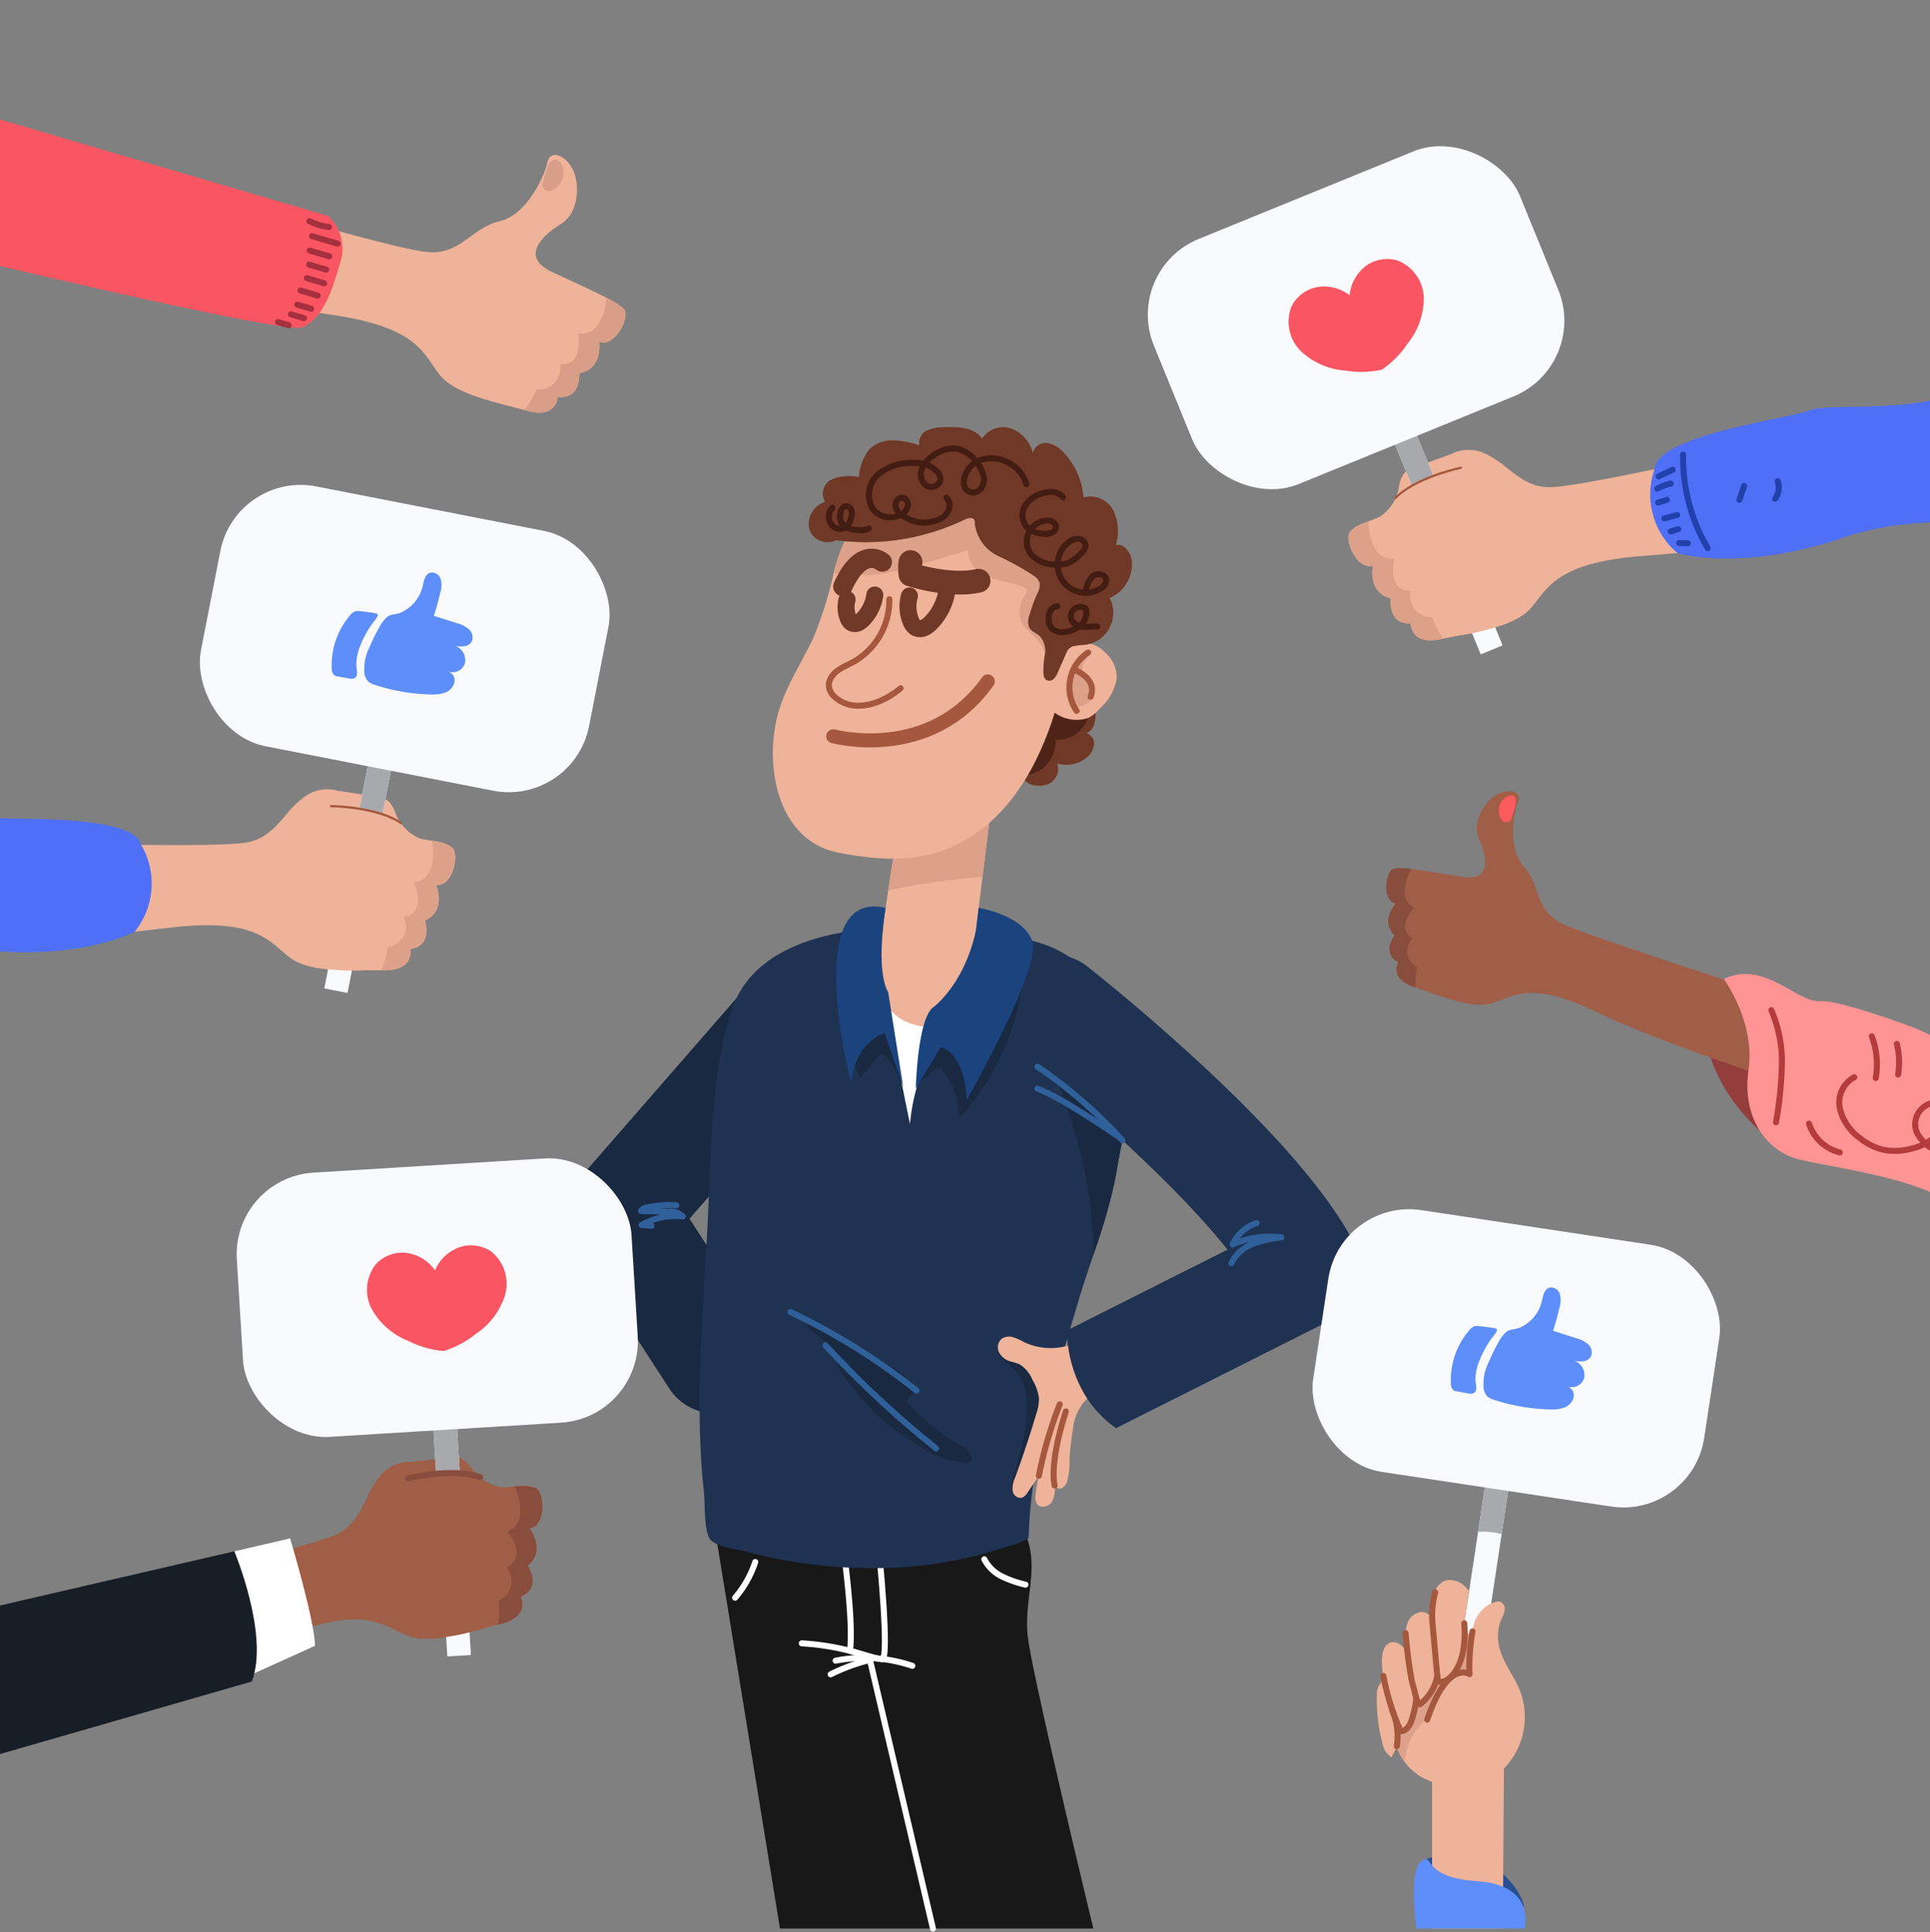 <svg xmlns="http://www.w3.org/2000/svg" xmlns:xlink="http://www.w3.org/1999/xlink" width="182" height="182.235" viewBox="0 0 182 182.235"><rect x="0" y="0" width="182" height="182.235" fill="#808080" stroke="none"/><defs><style>.a,.ad,.af,.ak,.d,.g,.l,.m,.n,.o,.q,.r,.z{fill:none;}.b{fill:#192942;}.c{fill:#181819;}.d{stroke:#fff;}.ad,.af,.ak,.d,.g,.l,.m,.n,.o,.q,.r,.z{stroke-linecap:round;stroke-linejoin:round;}.ad,.af,.ak,.d,.g,.q,.r,.z{stroke-width:0.567px;}.e{fill:#1f3251;}.f{fill:#eeb399;}.g,.l{stroke:#a5583d;}.h{fill:#fff;}.i{fill:#dda18a;}.j{fill:#703826;}.k{fill:#4f2418;}.l{stroke-width:1.323px;}.m,.n,.o{stroke:#703826;}.m{stroke-width:1.6px;}.n{stroke-width:2.241px;}.o{stroke-width:1.825px;}.p{fill:#1b447f;}.q{stroke:#306099;}.r{stroke:#441d12;}.s{clip-path:url(#a);}.t{fill:#a05e47;}.u{fill:#894d3d;}.v{fill:#171e26;}.w{fill:#f8fafb;}.x{fill:#a7a9ac;}.y{fill:#fa5562;}.z{stroke:#894d3d;}.aa{fill:#5e8efa;}.ab{fill:#a5583d;}.ac{fill:#4f6ff6;}.ad{stroke:#2142ad;}.ae{fill:#d89e87;}.af{stroke:#a5303e;}.ag{fill:#2a4f91;}.ah{fill:#933d3d;}.ai{fill:#f95b5e;}.aj{fill:#ff9494;}.ak{stroke:#b53c3c;}</style><clipPath id="a"><rect class="a" width="182" height="182"/></clipPath></defs><g transform="translate(-0.094 -0.094)"><g transform="translate(53.512 40.37)"><path class="b" d="M161.018,290.914a5.155,5.155,0,0,1-4.332-2.351l-8.865-13.66a5.159,5.159,0,0,1,.437-6.2l16.791-19.276a5.159,5.159,0,0,1,7.779,6.777L158.592,272.55l6.748,10.4a5.159,5.159,0,0,1-4.322,7.967Z" transform="translate(-146.99 -197.88)"/><path class="c" d="M185.522,387.389l6.11,37.509h29.552s-5.257-21.738-6.11-26.995,2.7-8.667-3.268-14.208S185.522,387.389,185.522,387.389Z" transform="translate(-171.498 -283.28)"/><path class="d" d="M218.692,401.087s1,7,.642,9.806c0,0,2.233.679,3.01.8s-.312-10.6-.312-10.6" transform="translate(-192.596 -295.469)"/><path class="e" d="M202.531,240.373q.3.013.6.035c3.676.27,8.283.495,11.7,1.959a12.844,12.844,0,0,1,7.1,8.949c.968,4.19-.431,7.708-1.066,11.751-.665,4.238-2.429,8.433-3.655,12.555-2.141,7.2-4.49,14.766-4.707,22.333-.01.36-3.009,1.168-3.282,1.253a38.273,38.273,0,0,1-9.312,1.6,46.208,46.208,0,0,1-14.113-1.526c-.853-.225-2.759-.428-3.313-1.126-.614-.774-.483-3.35-.59-4.34-.923-8.486-.088-17.141.348-25.673.33-6.46.246-13.691,2.263-19.911,1.665-5.137,7.231-7.038,12.114-7.563A40.9,40.9,0,0,1,202.531,240.373Z" transform="translate(-168.921 -193.232)"/><path class="b" d="M259.216,349.941a19.706,19.706,0,0,1,1.623,1.579,4.1,4.1,0,0,1,.631,1.919c.3,2.651-.536,5.282-1.256,7.852a1.486,1.486,0,0,0,.057,1.323.533.533,0,0,0,.414.215c.339-.008.519-.395.621-.718a37.653,37.653,0,0,0,2.018-8.835,6.226,6.226,0,0,0-.076-1.716,2.684,2.684,0,0,0-.82-1.481,15.946,15.946,0,0,0-1.8-.987c-.439-.287-.99-.771-1.55-.441C258.552,348.959,258.906,349.6,259.216,349.941Z" transform="translate(-218.112 -262.046)"/><path class="b" d="M213.446,346.638a1.541,1.541,0,0,1-1.048.057c-.174.191-.012.491.149.693l1.212,1.518a18.034,18.034,0,0,0,5.253,4.832,14.84,14.84,0,0,0,2.957,1.7,7.411,7.411,0,0,0,2.382.489.606.606,0,0,0,.555-.184.492.492,0,0,0,.007-.43,2.4,2.4,0,0,0-1.157-1.073,21.549,21.549,0,0,1-4.764-3.825.449.449,0,0,1-.167-.352c.029-.166.22-.239.346-.35.38-.334.142-.962-.173-1.358-1.814-2.277-5.1-2.75-7.344-4.61-.439-.365-1.083-1.194-1.713-1.113-.755.1-.5.567-.106.881.625.5,1.26.975,1.863,1.5A20.783,20.783,0,0,0,213.446,346.638Z" transform="translate(-186.721 -258.283)"/><path class="b" d="M281.069,277.761c-.264-.142-5.279-2.8-7.114.007,0,0,3.616,8.267,3.465,16.554a51.354,51.354,0,0,0,2.264-8.272C280.137,283.165,280.975,280.547,281.069,277.761Z" transform="translate(-227.747 -216.215)"/><g transform="translate(40.683 85.787)"><path class="f" d="M261.251,347.121a6.441,6.441,0,0,0-1.029-.462,1.249,1.249,0,0,0-1.081.135,1.069,1.069,0,0,0-.277,1.25,1.672,1.672,0,0,0,1.019.87,8.818,8.818,0,0,1,.9.278,3.089,3.089,0,0,1,1.256,1.5,4.4,4.4,0,0,1,.608,1.729,4.3,4.3,0,0,1-.251,1.453q-.913,3.07-2.022,6.077a2.249,2.249,0,0,0-.208,1.2.765.765,0,0,0,.88.644,1.111,1.111,0,0,0,.524-.491l1.069-1.574a10.623,10.623,0,0,0-.314,1.85,1.212,1.212,0,0,0,.131.8c.311.445,1.069.288,1.38-.157a2.574,2.574,0,0,0,.291-1.574.511.511,0,0,0,.721.221,1.133,1.133,0,0,0,.476-.692,8.043,8.043,0,0,0,.215-2.087,20.128,20.128,0,0,1,.3-2.641,4.751,4.751,0,0,1,1.545-3.2c.5-.357,1.153-.551,1.484-1.07a2.155,2.155,0,0,0,.269-1.006,4.18,4.18,0,0,0-.369-2.288,2.133,2.133,0,0,0-1.512-1.168c-.577-.026-1.141.5-1.692.675A5.887,5.887,0,0,1,261.251,347.121Z" transform="translate(-258.773 -346.597)"/><path class="g" d="M273.314,372.972s-.579-1.9,1.054-7" transform="translate(-267.959 -358.921)"/><path class="g" d="M269.4,370.9a38.359,38.359,0,0,1,1.966-6.738" transform="translate(-265.532 -357.773)"/></g><path class="e" d="M292.7,275.175c-2.293-4.6-7.3-10.478-14.88-17.47-5.453-5.029-10.234-8.788-10.435-8.945a5.158,5.158,0,0,0-6.367,8.117c4.117,3.231,14.119,11.713,19.578,18.591l-15.142,7.621s-.182,5.863,4.638,9.215L290.4,282.083A5.158,5.158,0,0,0,292.7,275.175Z" transform="translate(-218.263 -197.881)"/><path class="b" d="M221.177,260.638q.854-1.09,1.758-2.139c.087-.1.2-.211.33-.193a.392.392,0,0,1,.2.128,5.532,5.532,0,0,1,1.632,3.775,20.745,20.745,0,0,0,3.056-2.395.5.5,0,0,1,.831.127,6.462,6.462,0,0,1,1.474,4.39,3.2,3.2,0,0,0,.906-.852,24.831,24.831,0,0,0,5.373-13.751c-2.1,1.457-3.689,3.522-5.528,5.3a7.728,7.728,0,0,1-3.609,2.228,3.011,3.011,0,0,1-1.717-.089,5.961,5.961,0,0,1-.985-.571,8.934,8.934,0,0,0-1.558-.792,3.834,3.834,0,0,0-1.877-.354c-.641.044-.744.254-1.073.792a1.5,1.5,0,0,0-.3,1.109,3.179,3.179,0,0,0,.205,1.19C220.608,259.217,220.86,259.948,221.177,260.638Z" transform="translate(-193.484 -199.197)"/><path class="h" d="M228.663,254.751l2.669,13.041a18.48,18.48,0,0,1,4.61-10.676C240.248,252.568,228.663,254.751,228.663,254.751Z" transform="translate(-198.938 -202.058)"/><g transform="translate(19.462)"><g transform="translate(9.961 34.147)"><path class="f" d="M229.956,206.853s-1.792,10.292-1.934,13.308c0,0-1.412,5.715,3.486,6.851s5.253-6.851,5.253-6.851l1.9-15.455Z" transform="translate(-227.833 -204.706)"/><path class="i" d="M231.558,206.853s-.657,3.772-1.206,7.418A60.781,60.781,0,0,1,239.244,213l1.022-8.3Z" transform="translate(-229.435 -204.706)"/></g><path class="j" d="M266.459,186.877a1.58,1.58,0,0,0,1.223-2.058,2.971,2.971,0,0,0,2.816-.6,1.782,1.782,0,0,0,.651-1.2,1.015,1.015,0,0,0-.739-1.051,1.18,1.18,0,0,0,.7-.708,2.615,2.615,0,0,0-1.507-3.391,5.33,5.33,0,0,1-.54-.178c-.167-.075-.316-.185-.479-.268a2.132,2.132,0,0,0-2.2.328,4.678,4.678,0,0,0-1.326,1.9,4.524,4.524,0,0,0-.424,1.552,5.388,5.388,0,0,1-.029.564,3.568,3.568,0,0,1-.271.779C263.647,184.218,263.736,187.342,266.459,186.877Z" transform="translate(-240.859 -153.09)"/><path class="k" d="M266.016,185.483a3.127,3.127,0,0,0,1.489-2.9,3.028,3.028,0,0,0,3.047-1.986,3.383,3.383,0,0,0,.036-2.074,2.331,2.331,0,0,0-.988-.66,5.33,5.33,0,0,1-.54-.178c-.167-.075-.316-.185-.479-.268a2.132,2.132,0,0,0-2.2.328,4.682,4.682,0,0,0-1.326,1.9,4.523,4.523,0,0,0-.424,1.552,5.38,5.38,0,0,1-.029.564,3.571,3.571,0,0,1-.271.779,4.507,4.507,0,0,0-.047,3.382A2.951,2.951,0,0,0,266.016,185.483Z" transform="translate(-240.86 -153.09)"/><g transform="translate(0 4.186)"><path class="f" d="M200.807,145.8c-1.083,4.831.268,11.509,5.938,12.562,3.644.676,7.087.962,10.615-.582,5.979-2.616,9.074-9.293,10.48-15.666.959-4.345,1.336-9.076-.6-13.082a11.841,11.841,0,0,0-11.78-6.562c-5.017.654-7.932,4.592-9.179,9.154a37.794,37.794,0,0,1-2.016,6.5C203.061,140.659,201.429,143.022,200.807,145.8Z" transform="translate(-200.464 -122.383)"/><path class="f" d="M269.851,170.944a2.408,2.408,0,0,0,.161,1.362,2.756,2.756,0,0,0,1.171,1.071,3.479,3.479,0,0,0,3.182.461,3.87,3.87,0,0,0,1.039-.863,4.9,4.9,0,0,0,1.6-2.818,3.063,3.063,0,0,0-1.009-2.39,2.843,2.843,0,0,0-3.753-.53A5.262,5.262,0,0,0,269.851,170.944Z" transform="translate(-244.58 -150.601)"/><path class="i" d="M277.676,171.452a5.007,5.007,0,0,0-.077,2.157,1.753,1.753,0,0,0,.158.55.706.706,0,0,0,.422.366.965.965,0,0,0,.622-.105,1.851,1.851,0,0,0,.386-.216,1.426,1.426,0,0,0,.49-1.327,2.231,2.231,0,0,0-.713-1.268,1.147,1.147,0,0,1-.267-.306.721.721,0,0,1-.051-.393,1.411,1.411,0,0,1,.372-.808,1.7,1.7,0,0,0,.353-.407c.143-.307-.359-.133-.468-.051a4.456,4.456,0,0,0-.445.436A3.214,3.214,0,0,0,277.676,171.452Z" transform="translate(-249.475 -152.364)"/></g><path class="i" d="M220.463,135.892a16.582,16.582,0,0,0,2.622-.565q2.887-.8,5.745-1.693a2.794,2.794,0,0,0,1.912,2.5c1.031.436,2.177.531,3.229.913.2.072.421.19.444.4a.63.63,0,0,1-.137.384,2.819,2.819,0,0,0-.441,2.5c.287.68.963,1.1,1.467,1.637a3.9,3.9,0,0,1,1.011,2.822,5.449,5.449,0,0,1,1.234-1.507c.007-.013.013-.028.02-.042a8.121,8.121,0,0,1,.915-1.2,16.889,16.889,0,0,0-1.248-9.184,11.738,11.738,0,0,0-3.349-4.105,14.736,14.736,0,0,0-4.97-.278,65.236,65.236,0,0,0-9.546,1.029,14.577,14.577,0,0,0-3.093,5.946c-.033.121-.064.242-.1.362A15.64,15.64,0,0,0,220.463,135.892Z" transform="translate(-210.461 -122.017)"/><path class="g" d="M220.682,155.505a6.711,6.711,0,0,1-3.307,5.866c-.808.447-1.781.769-2.22,1.581a1.382,1.382,0,0,0-.175.782,1.615,1.615,0,0,0,.536.978,3.255,3.255,0,0,0,2.159.837,5.254,5.254,0,0,0,2.289-.522,7.6,7.6,0,0,0,1.778-1.128" transform="translate(-209.693 -139.265)"/><path class="l" d="M216.11,181.974s9.128,2.5,14.575-5.173" transform="translate(-210.416 -152.81)"/><path class="g" d="M279.067,169.306a3.948,3.948,0,0,0-1.089,5.509" transform="translate(-249.331 -148.043)"/><path class="g" d="M278.333,173.721s2.335.772,1.622,2.576" transform="translate(-249.993 -150.851)"/><path class="m" d="M235.608,153.661a3.636,3.636,0,0,0,.147,2.4,1.173,1.173,0,0,0,.431.574.9.9,0,0,0,.79.028,2.018,2.018,0,0,0,.658-.48,5.49,5.49,0,0,0,1.522-3.1" transform="translate(-222.729 -137.724)"/><path class="m" d="M219.527,154.834a2.679,2.679,0,0,0,.108,1.771.864.864,0,0,0,.317.423.665.665,0,0,0,.582.021,1.485,1.485,0,0,0,.484-.354,4.043,4.043,0,0,0,1.121-2.286" transform="translate(-212.524 -138.568)"/><path class="n" d="M236.044,145.876a3.692,3.692,0,0,0,0,1.174s3.677,1.213,6.416.587" transform="translate(-223.062 -133.14)"/><path class="o" d="M222.321,145.26s-1.917-1.683-3.717,2.308" transform="translate(-212.002 -132.525)"/><path class="j" d="M234.744,131.546a7.187,7.187,0,0,1,1.045-.121,3.053,3.053,0,0,0,2.34-4.423,3.5,3.5,0,0,0,2.1-3.343c-.049-.848-.689-1.818-1.521-1.645a4.482,4.482,0,0,0-.238-3.262,2.438,2.438,0,0,0-2.821-1.225,6.8,6.8,0,0,0-1.863-4.233,2.627,2.627,0,0,0-1.55-.9,1.213,1.213,0,0,0-1.353.942,3.347,3.347,0,0,0-2.014-2.306,2.349,2.349,0,0,0-2.771.954c-.733-1.089-2.286-1.144-3.6-1.085a3.691,3.691,0,0,0-1.63.326,1.262,1.262,0,0,0-.688,1.387,8.724,8.724,0,0,0-2.441-.476,3.128,3.128,0,0,0-2.276.844,4.713,4.713,0,0,0-.987,2.625,4.35,4.35,0,0,0-2.521.2,1.5,1.5,0,0,0-.666,2.137,2.18,2.18,0,0,0-1.479,2.618,1.816,1.816,0,0,0,2.506,1,21.425,21.425,0,0,0,12.131-1.945c.318-.155.809-.257.934.075a.733.733,0,0,1,.025.265,3.862,3.862,0,0,0,2.188,3.083,25.57,25.57,0,0,1,3.456,1.926,1.278,1.278,0,0,1,.465.6,1.532,1.532,0,0,1-.206,1,15.253,15.253,0,0,0-.763,2.107,1.5,1.5,0,0,0,.005,1.149c.209.36.659.492.968.772a2.085,2.085,0,0,1,.495,1.752,8.176,8.176,0,0,0-.128,1.878.735.735,0,0,0,.244.506.591.591,0,0,0,.707-.082,1.725,1.725,0,0,0,.407-.644l.859-1.952a.679.679,0,0,1,.189-.255,1.4,1.4,0,0,1,.131-.1l.079-.054a.542.542,0,0,1,.073-.045A1.055,1.055,0,0,1,234.744,131.546Z" transform="translate(-206.362 -110.882)"/></g><path class="p" d="M239.03,244.969s2.976-2.043,4.136-7.295l.267-2.171s4.093.626,5.047,3.091-6.171,15.012-6.171,15.012-.049-4.224-2.452-4.981l-2.354,3.909S237.644,246.335,239.03,244.969Z" transform="translate(-204.561 -190.148)"/><path class="p" d="M221.537,235.263s-1.011,5.747.241,7.953l1.419,8.953-1.765-5.107s-2.774.756-3.152,4.728C218.28,251.79,213.509,233.363,221.537,235.263Z" transform="translate(-191.439 -189.908)"/><path class="d" d="M216.727,430.136a14.047,14.047,0,0,1,7.232.487" transform="translate(-191.346 -313.783)"/><line class="d" x2="5.979" y2="25.5" transform="translate(28.581 116.118)"/><path class="d" d="M219.093,430.439a17.222,17.222,0,0,0-3.646,1.342" transform="translate(-190.532 -314.138)"/><path class="d" d="M214.431,427.375a23.963,23.963,0,0,0-6.474-1.286" transform="translate(-185.768 -311.371)"/><path class="d" d="M192.592,405a9.888,9.888,0,0,1-1.9,3.367" transform="translate(-174.789 -297.955)"/><path class="d" d="M255.253,404.3a3.711,3.711,0,0,0,1.66,1.615,10.207,10.207,0,0,0,2.22.774" transform="translate(-215.851 -297.509)"/><path class="q" d="M277.03,283.584a45.516,45.516,0,0,0-8.013-6.953" transform="translate(-224.606 -216.308)"/><path class="q" d="M276.54,286.808s-5.29-3.674-7.523-4.449" transform="translate(-224.606 -219.951)"/><path class="q" d="M205,340.215a60.876,60.876,0,0,1,11.9,7.418" transform="translate(-183.887 -256.75)"/><path class="q" d="M214.09,348.879a95.64,95.64,0,0,0,10.43,9.705" transform="translate(-189.669 -262.261)"/><path class="q" d="M169.634,312.522a9.188,9.188,0,0,0-2.782.209.768.768,0,0,0-.557.331l2.622.055a1.575,1.575,0,0,1,1.329.464,6.341,6.341,0,0,0-3.891.8l.935.074" transform="translate(-159.27 -239.119)"/><path class="q" d="M321.635,317.17a3.852,3.852,0,0,0-2.266,2.023,8.679,8.679,0,0,1,4.618-.672,11.038,11.038,0,0,0-2.708.62,3.713,3.713,0,0,0-2.025,1.815" transform="translate(-256.559 -242.093)"/><path class="g" d="M270.854,387.559" transform="translate(-225.774 -286.864)"/><path class="r" d="M268.981,128.251a1.377,1.377,0,0,0-1.376-.478,2.918,2.918,0,0,0-2.056,1.054,1.8,1.8,0,0,0,0,2.2,2.347,2.347,0,0,0,1.551.65,1.518,1.518,0,0,0,.85-.1.629.629,0,0,0,.349-.716.78.78,0,0,0-.78-.411,1.966,1.966,0,0,0-1.45,3.281,3.118,3.118,0,0,0,2.2.853,2.943,2.943,0,0,0,1.192-.136,3.722,3.722,0,0,0,1.286-.988,1.087,1.087,0,0,0,.371-.615.7.7,0,0,0-.633-.683,1.351,1.351,0,0,0-.95.322,2.646,2.646,0,0,0,2.982,4.366.949.949,0,0,0,.543-.841c-.065-.513-.82-.661-1.234-.351a2.2,2.2,0,0,0-.667,1.362" transform="translate(-222.16 -121.616)"/><path class="r" d="M240.181,119.779a3.346,3.346,0,0,0-1.817-2.078,3.271,3.271,0,0,0-2.567-.17,2.34,2.34,0,0,0-1.51,1.993,1.106,1.106,0,0,0,.237.8.919.919,0,0,0,1.232.02,1.381,1.381,0,0,0,.4-1.243,2.894,2.894,0,0,0-.558-1.23,3.233,3.233,0,0,0-1.9-1.415,3.125,3.125,0,0,0-2.358.683,2.689,2.689,0,0,0-1.04,1.269,1.325,1.325,0,0,0,.421,1.5.891.891,0,0,0,1.334-.463,1.007,1.007,0,0,0-.2-.752,2.729,2.729,0,0,0-2.235-.892,4.84,4.84,0,0,0-3.379,1.036,2.582,2.582,0,0,0-.559,3.263,2.091,2.091,0,0,0,2.79.488,1.188,1.188,0,0,0,.537-.771.661.661,0,0,0-.467-.742c-.447-.086-.8.477-.681.916a1.668,1.668,0,0,0,.935.937,3.42,3.42,0,0,0,3.427.043,1.644,1.644,0,0,0,.67-.869,1.036,1.036,0,0,0-.251-1.033" transform="translate(-196.808 -114.4)"/><path class="r" d="M215.3,131.549a1.233,1.233,0,0,0-.005,1.681,1.011,1.011,0,0,0,1.22.18,1.48,1.48,0,0,0,.529-.844,1.381,1.381,0,0,0,.074-.711.558.558,0,0,0-.494-.453c-.324,0-.526.358-.579.677a1.351,1.351,0,0,0,.115.871,1.332,1.332,0,0,0,.813.591,3.957,3.957,0,0,0,1.022.11,1.231,1.231,0,0,0,.735-.14" transform="translate(-190.225 -123.933)"/><path class="r" d="M272.765,157.346a.8.8,0,0,0-.662.422,1.481,1.481,0,0,0-.161.795,1.33,1.33,0,0,0,.361.938,1.451,1.451,0,0,0,1.178.257,2.682,2.682,0,0,0,1.407-.576,1.673,1.673,0,0,0,.611-1.356.471.471,0,0,0-.073-.243.43.43,0,0,0-.2-.138.891.891,0,0,0-1.039,1.349,1.381,1.381,0,0,0,1.1.484c.413.016.828-.057,1.241-.023" transform="translate(-226.466 -140.436)"/></g><g transform="translate(0.094 0.094)"><g class="s"><g transform="translate(-32.868 5.471)"><g transform="translate(3.265 103.316)"><path class="t" d="M48.538,389.011s10.664-2.447,13.827-3.69c1.709-.671,2.457-2.038,3.191-3.613a9.96,9.96,0,0,1,1.24-2.037,3.63,3.63,0,0,1,2.833-1.328l3.659-.366a2.366,2.366,0,0,1,1.258.1,3.02,3.02,0,0,1,.942.945,4.232,4.232,0,0,0,2.785,1.722c.974.027,2.282-.373,3.212.078.793.385,1.006,3.538-.591,3.8,0,0,1.6,2.085-.178,3.508,0,0,1.383,2.087-.666,2.944,0,0,.972,1.863-1.916,2.57s-6.591,1.99-8.829,1.079-3.883-2.908-11.517.03l-7.635,2.938Z" transform="translate(-1.349 -349.258)"/><path class="u" d="M131.4,395.83c2.049-.857.666-2.944.666-2.944,1.78-1.423.178-3.508.178-3.508,1.6-.259,1.384-3.412.591-3.8a5.64,5.64,0,0,0-2-.151c.511,1.215,1.164,3.489-.689,4.237,0,0,2,2.387-.07,3.4a2,2,0,0,1-.752,3.12,8.886,8.886,0,0,1-.053,2.271l.214-.054C132.369,397.693,131.4,395.83,131.4,395.83Z" transform="translate(-52.697 -354.014)"/><path class="h" d="M60.944,400.12,66.2,398.9s2.353,7.859,2.344,10.133l-6.349,2.872Z" transform="translate(-9.24 -362.591)"/><path class="v" d="M-81.122,414.2l51.7-11.96s3.329,7.935,1.645,12.283l-49.946,14.39Z" transform="translate(81.122 -364.715)"/><g transform="translate(51.461 0)"><g transform="translate(0)"><rect class="w" width="2.231" height="37.292" transform="matrix(0.998, -0.061, 0.061, 0.998, 18.051, 10.225)"/><path class="x" d="M110.136,331.488l1.14,18.571a7.232,7.232,0,0,1,2.22-.256l-1.11-18.075Z" transform="translate(-91.99 -319.71)"/><rect class="w" width="37.292" height="24.968" rx="7.713" transform="translate(0 2.285) rotate(-3.514)"/><path class="y" d="M107.055,323.553a3.4,3.4,0,0,0-3.107-.387,3.939,3.939,0,0,0-2.208,2.148,3.937,3.937,0,0,0-2.611-1.634,3.4,3.4,0,0,0-2.956,1.033,3.906,3.906,0,0,0-.368,4.313,6.826,6.826,0,0,0,3.423,2.946,9.18,9.18,0,0,0,3.311.947v0l.011,0h.011v0a9.179,9.179,0,0,0,3.037-1.624,6.821,6.821,0,0,0,2.725-3.6A3.905,3.905,0,0,0,107.055,323.553Z" transform="translate(-82.573 -314.285)"/></g></g><path class="t" d="M104.362,382.448s5.719-1.568,6.809-.116l.594,14.206a21.852,21.852,0,0,1-4.6.886Z" transform="translate(-36.856 -351.658)"/><path class="z" d="M105.944,382.452s4.182-1.05,6.8-.114" transform="translate(-37.862 -351.807)"/></g><g transform="translate(0 38.929)"><path class="f" d="M23.035,209.954s10.937.313,14.31-.094c1.822-.22,2.89-1.355,4-2.694a9.949,9.949,0,0,1,1.712-1.66,3.629,3.629,0,0,1,3.076-.573l3.634.566a2.365,2.365,0,0,1,1.192.416,3.028,3.028,0,0,1,.674,1.152,4.228,4.228,0,0,0,2.262,2.366c.936.271,2.3.213,3.09.883.671.572.084,3.677-1.527,3.527,0,0,1.026,2.42-1.055,3.35,0,0,.814,2.368-1.386,2.682,0,0,.472,2.048-2.5,2.006s-6.88.269-8.817-1.176-3.027-3.79-11.155-2.867l-8.128.924Z" transform="translate(18.533 -174.764)"/><path class="i" d="M101.739,228.318c2.2-.314,1.386-2.682,1.386-2.682,2.081-.93,1.055-3.35,1.055-3.35,1.61.15,2.2-2.954,1.527-3.527a5.642,5.642,0,0,0-1.9-.65c.189,1.3.249,3.669-1.732,3.927,0,0,1.335,2.813-.922,3.27a2,2,0,0,1-1.513,2.831,8.911,8.911,0,0,1-.622,2.185h.221C102.211,230.366,101.739,228.318,101.739,228.318Z" transform="translate(-30.191 -183.208)"/><g transform="translate(50.339 0)"><g transform="translate(0)"><rect class="w" width="2.231" height="37.292" transform="translate(20.261 12.224) rotate(11.052)"/><path class="x" d="M96.837,159.993,93.27,178.254a7.237,7.237,0,0,1,2.213.311l3.471-17.773Z" transform="translate(-76.874 -146.243)"/><rect class="w" width="37.292" height="24.968" rx="7.713" transform="translate(4.786 0) rotate(11.052)"/><g transform="translate(13.8 9.591)"><path class="aa" d="M99.161,151.541c.033-.035.066-.07.1-.107a3.675,3.675,0,0,0,.815-1.585c.1-.449.2-1.116.729-1.264a.873.873,0,0,1,.975.636,2.389,2.389,0,0,1-.051,1.269q-.254,1.094-.6,2.165l2.12.677a3.016,3.016,0,0,1,1.154.562,1.03,1.03,0,0,1,.306,1.166c-.269.537-1.029.557-1.612.41a1.435,1.435,0,0,1,.974,1.6,1.207,1.207,0,0,1-1.594.829.9.9,0,0,1,.58,1.089,1.43,1.43,0,0,1-.931.931,3.673,3.673,0,0,1-1.355.151,18.345,18.345,0,0,1-5.158-.887,1.708,1.708,0,0,1-.689-.353,1.333,1.333,0,0,1-.343-.749,4.5,4.5,0,0,1,.464-2.434,18.388,18.388,0,0,1,.944-1.922,3.4,3.4,0,0,1,.687-.924c.395-.342.846-.238,1.292-.432A3.673,3.673,0,0,0,99.161,151.541Z" transform="translate(-91.486 -148.564)"/><path class="aa" d="M88.515,164.062c.039.3.054.621-.147.784a.743.743,0,0,1-.6.064l-1.04-.188a.82.82,0,0,1-.335-.113.789.789,0,0,1-.242-.631,7.225,7.225,0,0,1,1.725-5.016,1.132,1.132,0,0,1,.508-.388,1.225,1.225,0,0,1,.5,0c.4.052.816.082,1.214.158.262.051.522.062.338.38-.2.338-.491.638-.7.977a9.923,9.923,0,0,0-.991,1.982,4.921,4.921,0,0,0-.278,1.506A4.025,4.025,0,0,0,88.515,164.062Z" transform="translate(-86.139 -154.913)"/></g></g></g><path class="f" d="M82.5,209.1s5.929-.079,6.619,1.6l-3,13.9a21.84,21.84,0,0,1-4.678-.3Z" transform="translate(-19.014 -177.478)"/><path class="ab" d="M85.769,209.034a.1.1,0,0,1,.027-.2c.178,0,4.369.054,6.665,1.618a.1.1,0,1,1-.116.17c-2.244-1.528-6.508-1.581-6.551-1.581A.115.115,0,0,1,85.769,209.034Z" transform="translate(-21.716 -177.306)"/><path class="ac" d="M-89.627,212.726s9.127-.987,15.215.187,12.952-1.367,15.111-.994,14.579-.494,15.384,2.608a7.235,7.235,0,0,1-.6,8.188s-5.382,2.928-15.565,1.6-15.568,3.475-28.629,3.09C-88.706,227.405-91.072,216.712-89.627,212.726Z" transform="translate(90.094 -179.247)"/></g><g transform="translate(138.767 5.891)"><g transform="translate(0 0)"><path class="f" d="M382.975,117.638s-10.67,2.421-14.058,2.673c-1.831.136-3.1-.771-4.443-1.871a9.938,9.938,0,0,0-2-1.3,3.63,3.63,0,0,0-3.129.032l-3.456,1.258a2.369,2.369,0,0,0-1.089.638,3.025,3.025,0,0,0-.439,1.26,4.231,4.231,0,0,1-1.762,2.759c-.866.446-2.219.654-2.861,1.463-.548.691.629,3.624,2.18,3.166,0,0-.539,2.573,1.682,3.083,0,0-.341,2.481,1.878,2.363,0,0-.068,2.1,2.841,1.485s6.8-1.066,8.423-2.858,2.237-4.3,10.391-4.969l8.153-.665Z" transform="translate(-328.344 -85.731)"/><path class="i" d="M355.478,144.959c-2.219.117-1.878-2.363-1.878-2.363-2.221-.51-1.682-3.083-1.682-3.083-1.551.459-2.728-2.474-2.18-3.166a5.657,5.657,0,0,1,1.738-1c.067,1.316.465,3.649,2.459,3.518,0,0-.767,3.018,1.536,3.031a2,2,0,0,0,2.031,2.485,8.906,8.906,0,0,0,1.033,2.024l-.216.044C355.411,147.059,355.478,144.959,355.478,144.959Z" transform="translate(-328.344 -97.525)"/><rect class="w" width="2.231" height="37.292" transform="translate(35.796 49.513) rotate(157.805)"/><path class="x" d="M349.1,76.562l7.029,17.227a7.228,7.228,0,0,0-2.111.733l-6.841-16.767Z" transform="translate(-326.799 -60.138)"/><rect class="w" width="37.292" height="24.968" rx="7.713" transform="translate(43.961 23.118) rotate(157.805)"/><path class="y" d="M344.362,67.483a3.4,3.4,0,0,0-3.081.558,3.937,3.937,0,0,0-1.466,2.709,3.937,3.937,0,0,0-2.98-.781,3.4,3.4,0,0,0-2.513,1.868,3.906,3.906,0,0,0,.936,4.226,6.825,6.825,0,0,0,4.146,1.791,9.182,9.182,0,0,0,3.443-.084l0,0,.009-.006.011,0,0,0a9.18,9.18,0,0,0,2.414-2.456,6.823,6.823,0,0,0,1.527-4.25A3.9,3.9,0,0,0,344.362,67.483Z" transform="translate(-318.444 -54.265)"/><path class="f" d="M369.509,121.127s-5.833,1.068-6.185,2.849l5.627,13.057a21.84,21.84,0,0,0,4.531-1.2Z" transform="translate(-337.072 -88.484)"/><path class="ab" d="M367.8,121.366a.1.1,0,0,0-.066-.194c-.174.036-4.276.9-6.227,2.875a.1.1,0,0,0,.147.145c1.907-1.933,6.079-2.809,6.122-2.818A.127.127,0,0,0,367.8,121.366Z" transform="translate(-335.895 -88.511)"/><path class="ac" d="M472.719,92.665s-9.146.8-14.892,3.124-12.972,1.162-15.019,1.945-14.4,2.333-14.59,5.533a7.236,7.236,0,0,0,2.167,7.919s5.846,1.833,15.58-1.44,15.947.4,28.687-2.5C474.653,107.245,474.908,96.3,472.719,92.665Z" transform="translate(-378.094 -70.38)"/></g><path class="ad" d="M436.314,118.047a16.955,16.955,0,0,0,2.321,8.823" transform="translate(-383.496 -86.525)"/><path class="ad" d="M431.3,121.932l-1.328.639" transform="translate(-379.464 -88.996)"/><path class="ad" d="M430.894,125.548a4.423,4.423,0,0,0-1.271.475" transform="translate(-379.242 -91.296)"/><path class="ad" d="M430.688,129.729l-.829.26" transform="translate(-379.392 -93.955)"/><path class="ad" d="M432.677,133.7l-1.213.312" transform="translate(-380.413 -96.483)"/><path class="ad" d="M433.8,137.354l-.717.209" transform="translate(-381.441 -98.805)"/><path class="ad" d="M436.124,140.967l-.824-.015" transform="translate(-382.853 -101.093)"/><path class="ad" d="M505.49,121.1q5.164,1.34,10.416,2.3" transform="translate(-427.498 -88.465)"/><path class="ad" d="M509.8,126.1a10.685,10.685,0,0,1,3.5,1.308" transform="translate(-430.242 -91.648)"/><path class="ad" d="M460.414,124.933a1.819,1.819,0,0,1-.239,1.659" transform="translate(-398.675 -90.904)"/><path class="ad" d="M451.362,126.141l-.45,1.315" transform="translate(-392.783 -91.673)"/></g><g transform="translate(9.057)"><g transform="translate(47.112 9.145)"><path class="f" d="M67.1,45.925s10.492,3.1,13.857,3.576,4.35-2.237,7.071-2.869,4.351-4.561,4.537-5.583,1.388-.875,2.231.405.886,4.316-.992,5.453-3.756,3.12-.818,4.5,6.333,2.842,6.836,3.567-.861,3.576-2.38,3.018c0,0,.372,2.6-1.878,2.968,0,0,.18,2.5-2.026,2.237,0,0-.068,2.1-2.931,1.3s-6.719-1.5-8.221-3.4-1.954-4.44-10.048-5.63l-8.093-1.19Z" transform="translate(-64.239 -40.375)"/><path class="ae" d="M139.232,86.761c2.206.261,2.026-2.237,2.026-2.237,2.25-.365,1.878-2.968,1.878-2.968,1.518.558,2.882-2.293,2.38-3.018a5.643,5.643,0,0,0-1.669-1.115c-.152,1.309-.7,3.611-2.681,3.352,0,0,.57,3.061-1.729,2.925a2,2,0,0,1-2.188,2.349A8.891,8.891,0,0,1,136.088,88l.213.058C139.164,88.861,139.232,86.761,139.232,86.761Z" transform="translate(-109.939 -63.94)"/><path class="ae" d="M140.875,43.518a.97.97,0,0,0-.058.626.618.618,0,0,0,.586.368,1.106,1.106,0,0,0,.669-.273,1.909,1.909,0,0,0,.6-2.027.974.974,0,0,0-.514-.632C141.359,41.261,141.039,43.024,140.875,43.518Z" transform="translate(-112.926 -41.117)"/></g><path class="y" d="M-61.127,15.248l50.684,14.906a4.2,4.2,0,0,1,1.165,4.269c-.772,2.626-1.545,5.252-3.557,6.216S-65.209,29.126-65.209,29.126Z" transform="translate(65.209 -15.248)"/><path class="af" d="M80.387,57.528a5.33,5.33,0,0,0,1.849.549" transform="translate(-27.398 -42.14)"/><line class="af" x2="2.395" y2="0.704" transform="translate(53.242 16.804)"/><line class="af" x2="1.857" y2="0.546" transform="translate(53.011 18.16)"/><line class="af" x2="1.619" y2="0.476" transform="translate(52.956 19.485)"/><line class="af" x2="1.626" y2="0.478" transform="translate(52.748 20.763)"/><line class="af" x2="1.621" y2="0.477" transform="translate(52.153 21.929)"/><line class="af" x2="1.311" y2="0.385" transform="translate(51.845 23.262)"/><line class="af" x2="1.236" y2="0.364" transform="translate(51.242 24.174)"/><line class="af" x2="1.014" y2="0.298" transform="translate(50.022 24.904)"/></g><g transform="translate(155.55 107.512)"><path class="ag" d="M368.571,481.242a8.46,8.46,0,0,1,4.073-.694c2.311.185,5.49,3.247,5.577,5.155s-7.26-.318-7.26-.318Z" transform="translate(-357.192 -418.7)"/><g transform="translate(0 0)"><rect class="w" width="2.231" height="37.292" transform="translate(19.715 11.548) rotate(8.591)"/><path class="x" d="M385.978,346.614l-2.779,18.4a7.244,7.244,0,0,1,2.224.216l2.705-17.906Z" transform="translate(-366.496 -333.527)"/><rect class="w" width="37.292" height="24.968" rx="7.713" transform="translate(3.73 0) rotate(8.591)"/><g transform="translate(14.13 8.44)"><path class="aa" d="M389.15,336.825c.033-.035.066-.071.1-.107a3.677,3.677,0,0,0,.815-1.585c.105-.449.2-1.117.729-1.264a.873.873,0,0,1,.975.635,2.4,2.4,0,0,1-.051,1.269q-.254,1.094-.6,2.165l2.12.677a3.019,3.019,0,0,1,1.154.561,1.03,1.03,0,0,1,.306,1.166c-.269.537-1.029.557-1.612.41a1.436,1.436,0,0,1,.974,1.6,1.207,1.207,0,0,1-1.594.829.9.9,0,0,1,.58,1.089,1.432,1.432,0,0,1-.931.932,3.666,3.666,0,0,1-1.355.15,18.353,18.353,0,0,1-5.158-.886,1.711,1.711,0,0,1-.689-.353,1.332,1.332,0,0,1-.343-.749,4.508,4.508,0,0,1,.464-2.434,18.243,18.243,0,0,1,.944-1.922,3.4,3.4,0,0,1,.687-.924c.395-.342.845-.238,1.292-.432A3.686,3.686,0,0,0,389.15,336.825Z" transform="translate(-381.476 -333.847)"/><path class="aa" d="M378.5,349.346c.039.3.054.621-.147.784a.745.745,0,0,1-.6.064l-1.04-.189a.822.822,0,0,1-.335-.112.789.789,0,0,1-.242-.632,7.223,7.223,0,0,1,1.725-5.015,1.134,1.134,0,0,1,.508-.388,1.226,1.226,0,0,1,.5,0c.4.052.816.082,1.214.158.262.05.522.062.338.38-.2.338-.49.638-.7.977a9.927,9.927,0,0,0-.991,1.982,4.908,4.908,0,0,0-.278,1.505A4.035,4.035,0,0,0,378.5,349.346Z" transform="translate(-376.129 -340.196)"/></g></g><path class="f" d="M370.449,420.1c-.606-1.524-1.763-2.841-2.024-4.46a4.271,4.271,0,0,1,.279-2.326,3.053,3.053,0,0,0,.3-.859.71.71,0,0,0-.388-.754.883.883,0,0,0-.544.029,3.317,3.317,0,0,0-.5.2,3.227,3.227,0,0,0-1.6,3.037l-.861-.565.511-3.738h.017c-.069-.082-.138-.165-.213-.242a2.085,2.085,0,0,0-1.944-.754,1.7,1.7,0,0,0-1.051,1.041,4.281,4.281,0,0,0-.233,1.506c-.012.6.006,1.2.051,1.8l-.05-.3a1.026,1.026,0,0,0-1.129-1.048,1.6,1.6,0,0,0-1.263,1.108,3.93,3.93,0,0,0-.1,1.755c.057.515.143,1.026.241,1.535l-.132-.529c-.308-.6-.926-1.195-1.57-1-.629.194-.814.99-.821,1.648a8.93,8.93,0,0,0,.294,2.337l-.115-.27c-.229-.143-.32.133-.469.357a1.483,1.483,0,0,0-.182.776,15.591,15.591,0,0,0,.5,4.575,2.086,2.086,0,0,0,.851,1.4,4.765,4.765,0,0,0,.528-1.05c.017.024.032.049.049.074l-.065,0a5.347,5.347,0,0,0,3.338,3.295v13.831h6.674l.1-15.082A6.971,6.971,0,0,0,370.449,420.1Zm-5.914-8.105c0-.007,0-.014-.008-.02l.023.005Z" transform="translate(-349.791 -373.604)"/><path class="i" d="M377.693,424.87a4.392,4.392,0,0,1-.978,2.2c.015-.007.029-.017.045-.024a1.968,1.968,0,0,1,.625-.111l.885-.06a3.655,3.655,0,0,1-.014-1.182q.109-1.136.219-2.272c0-.017,0-.034,0-.051l-.712-.467A9.121,9.121,0,0,1,377.693,424.87Z" transform="translate(-362.372 -382.05)"/><path class="i" d="M364.512,439.6a2.724,2.724,0,0,0,.349-.349,2.13,2.13,0,0,0,.26-.532,10.738,10.738,0,0,1,1.648-3.068l.015-.017a1.135,1.135,0,0,1-.223.1.771.771,0,0,1-.717-.128,17.2,17.2,0,0,1-.977,1.808.933.933,0,0,1-.484.46c-.22.06-.5-.136-.433-.352a7.3,7.3,0,0,1-.951,2.612c-.1.166-.233.344-.425.359-.288.023-.452-.314-.534-.591a15.7,15.7,0,0,1-.037,2.057c.015-.038.034-.074.048-.112.017.024.032.049.049.073l-.065,0a5.156,5.156,0,0,0,.746,1.4,7.511,7.511,0,0,1,.168-.956A5.7,5.7,0,0,1,364.512,439.6Z" transform="translate(-353.014 -390.128)"/><path class="g" d="M374.334,415.78c.406,5.055-2.407,6.045-2.5,5.317s-.494-5.317-.494-5.317a8.313,8.313,0,0,1,.252-2.924" transform="translate(-358.936 -375.661)"/><path class="g" d="M364.426,423.461a40.861,40.861,0,0,0,.6,4.594c.3.981.493,2.267.772,2.1a4.44,4.44,0,0,0,1.614-2.7" transform="translate(-354.556 -382.406)"/><path class="g" d="M358.652,434.538a23.588,23.588,0,0,0,1.63,5.21s.6.086.986-.9a9.3,9.3,0,0,0,.489-2.235" transform="translate(-350.883 -389.452)"/><path class="g" d="M374.29,422.99a18.516,18.516,0,0,0-.279,4.031s-2.08-1.394-3.988,4.289" transform="translate(-358.116 -382.107)"/><path class="g" d="M361.372,446.843a5.929,5.929,0,0,0-.436-3.377" transform="translate(-352.336 -395.131)"/><path class="aa" d="M366.8,488.57s-.744-5.55.5-6.369-.154,1.547,5.324,1.911,4.412,4.458,4.412,4.458Z" transform="translate(-355.926 -419.659)"/></g><g transform="translate(163.599 69.146)"><path class="ah" d="M447.1,269.654s-5.586-4.679-5.176-11.046,5.448,1.743,5.448,1.743Z" transform="translate(-411.887 -237.633)"/><path class="t" d="M400.284,225.932s-21.694-6.922-24.292-8.2-2-3.657-3.616-5.4-.889-5.3-.531-6.107-.561-1.28-1.768-.78-2.688,2.621-1.907,4.321,1.158,4-1.574,3.564-5.826-1.023-6.527-.751-1.1,2.934.236,3.266c0,0-1.506,1.659-.094,2.992,0,0-1.321,1.676.36,2.547,0,0-.956,1.514,1.447,2.317s5.458,2.151,7.422,1.534,3.5-2.2,9.779.832,19.087,7.126,19.087,7.126Z" transform="translate(-359.422 -205.238)"/><path class="u" d="M360.571,234.089c-1.681-.871-.36-2.547-.36-2.547-1.412-1.333.094-2.992.094-2.992-1.337-.332-.937-2.995-.236-3.266a4.8,4.8,0,0,1,1.711.011c-.519,1-1.232,2.882.289,3.646,0,0-1.866,1.887-.179,2.89a1.7,1.7,0,0,0,.421,2.7,7.569,7.569,0,0,0-.114,1.933l-.178-.061C359.616,235.6,360.571,234.089,360.571,234.089Z" transform="translate(-359.422 -217.945)"/><path class="ai" d="M389.814,208.3a.829.829,0,0,1-.259.47.526.526,0,0,1-.589-.02.942.942,0,0,1-.342-.512,1.627,1.627,0,0,1,.543-1.719.83.83,0,0,1,.665-.2C390.552,206.473,389.935,207.87,389.814,208.3Z" transform="translate(-377.955 -205.914)"/><path class="aj" d="M482.549,263.391s-6.525-2.811-9.84-3.147a27.433,27.433,0,0,1-7.524-2.406s-7.2-2.779-9.287-2.648-5.267-3.915-9.012-2.085c0,0,2.984,4.048,2.326,8.576s1.759,7.671,4.682,8.409,9.079,1.455,13.187,3.428A78.334,78.334,0,0,0,478.1,277.3Z" transform="translate(-415.055 -235.381)"/><path class="ak" d="M459.188,262a12.393,12.393,0,0,1,.992,5.236,37.042,37.042,0,0,1-.551,5.338" transform="translate(-422.879 -241.339)"/><path class="ak" d="M496.625,287.95a8.532,8.532,0,0,1-1.77,1.586,2.88,2.88,0,0,1-2.28.395,3.357,3.357,0,0,1-1.983-2.4,4.4,4.4,0,0,1-.115-2.39,2.482,2.482,0,0,1,1.545-1.737.384.384,0,0,1,.564.238,2.647,2.647,0,0,1-.8,2.966,3.929,3.929,0,0,1-3.1.773,7.866,7.866,0,0,1-3.022-1.243,3.65,3.65,0,0,1-1.522-1.531A2.039,2.039,0,0,1,486,281.771a.842.842,0,0,1,.427.087.865.865,0,0,1,.363.587,2.722,2.722,0,0,1-.8,2.432,4.98,4.98,0,0,1-2.334,1.229,5.776,5.776,0,0,1-2.636.126,5.62,5.62,0,0,1-2.215-1.081,4.815,4.815,0,0,1-1.928-2.825,2.717,2.717,0,0,1,1.357-2.95" transform="translate(-434.105 -252.394)"/><path class="ak" d="M485.211,268.778a7.479,7.479,0,0,1,.372,3.934" transform="translate(-439.431 -245.653)"/><path class="ak" d="M491.7,270.752a7.318,7.318,0,0,1,.12,2.88" transform="translate(-443.556 -246.908)"/><path class="ak" d="M468.941,291.4a4.107,4.107,0,0,0,2.9,2.719" transform="translate(-429.082 -260.042)"/></g></g></g></g></g></svg>